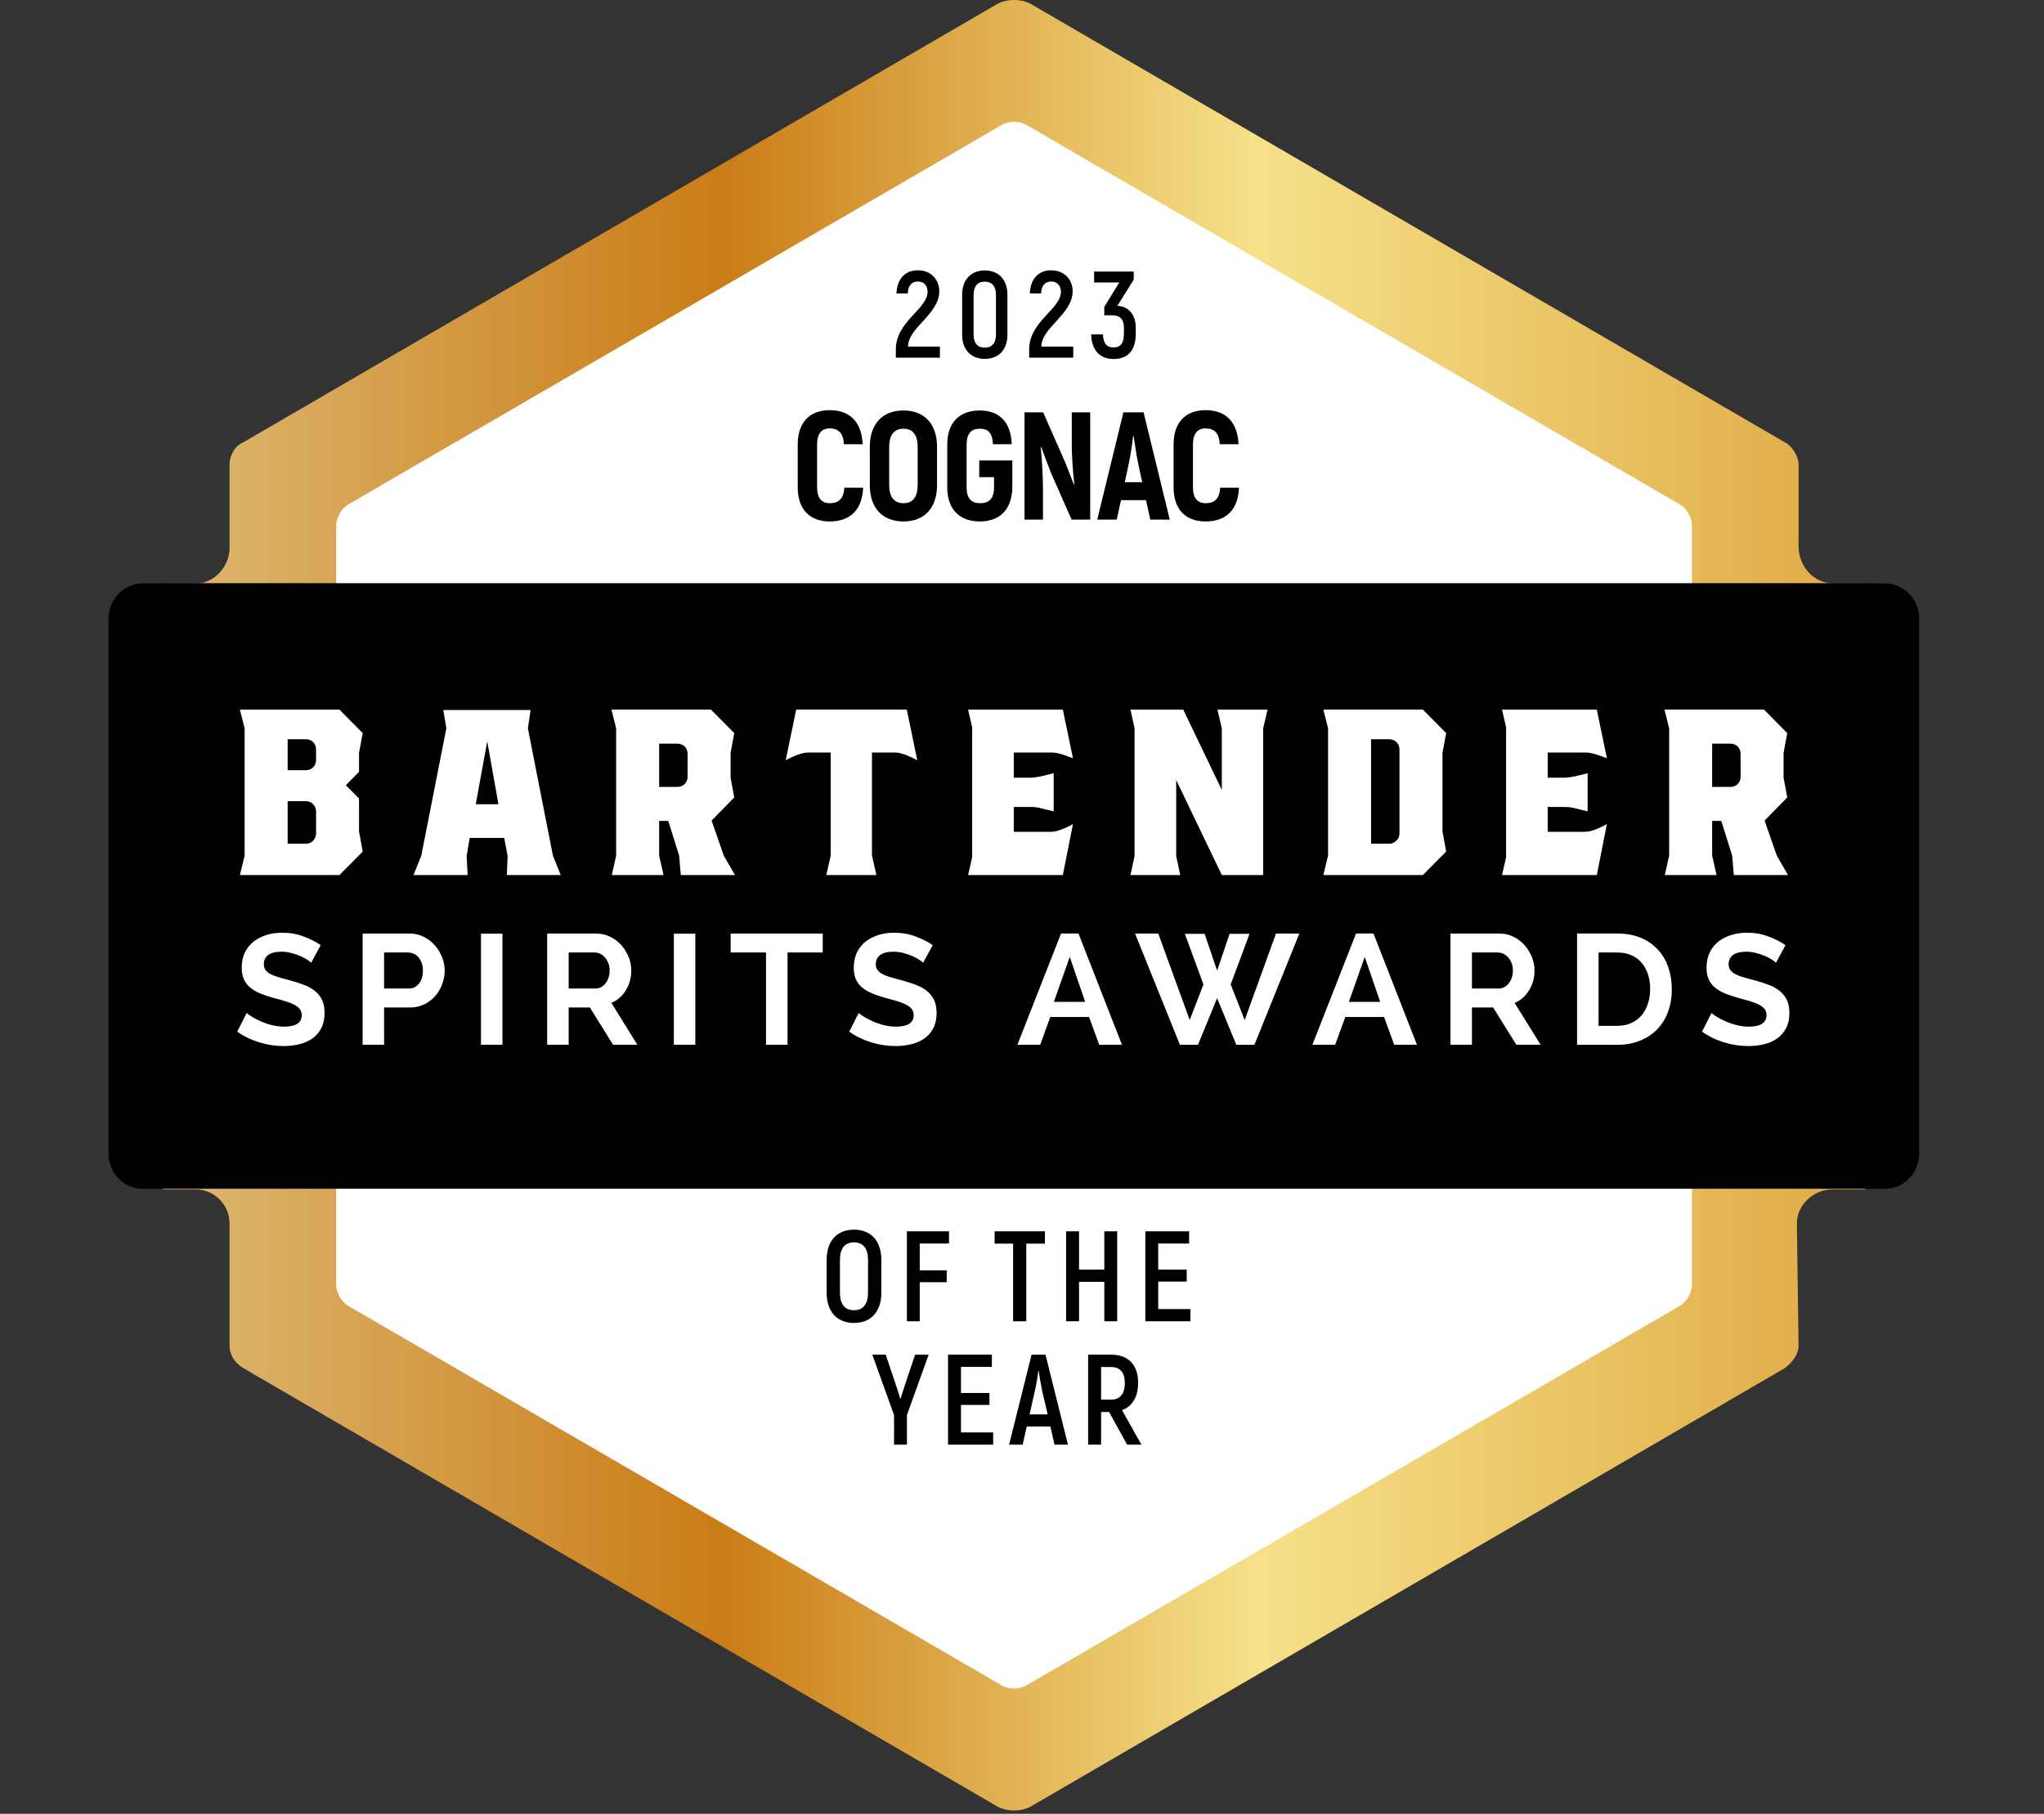 <?xml version="1.0" encoding="UTF-8" standalone="no"?>
<!DOCTYPE svg PUBLIC "-//W3C//DTD SVG 1.1//EN" "http://www.w3.org/Graphics/SVG/1.1/DTD/svg11.dtd">
<svg width="100%" height="100%" viewBox="0 0 80 71" version="1.1" xmlns="http://www.w3.org/2000/svg" xmlns:xlink="http://www.w3.org/1999/xlink" xml:space="preserve" xmlns:serif="http://www.serif.com/" style="fill-rule:evenodd;clip-rule:evenodd;stroke-linejoin:round;stroke-miterlimit:2;">
    <rect x="0" y="0" width="80" height="71" fill="#333333" stroke="none"/>
    <g transform="matrix(1,0,0,1,-1469.1,-553.947)">
        <g transform="matrix(1,0,0,1,947.126,0)">
            <g transform="matrix(66.606,0,0,-66.606,528.36,589.381)">
                <path d="M0.489,0.529L0.047,0.272C0.042,0.27 0.039,0.264 0.039,0.259L0.039,0.21C0.039,0.199 0.03,0.189 0.019,0.189L0,0.189L-0,-0.167L0.019,-0.167C0.03,-0.167 0.039,-0.176 0.039,-0.187L0.039,-0.259C0.039,-0.264 0.042,-0.269 0.047,-0.272L0.489,-0.529C0.492,-0.531 0.496,-0.532 0.5,-0.532C0.504,-0.532 0.508,-0.531 0.511,-0.529L0.953,-0.272C0.957,-0.269 0.961,-0.264 0.961,-0.259L0.96,-0.187C0.96,-0.176 0.97,-0.167 0.981,-0.167L1,-0.167L1,0.189L0.982,0.189C0.97,0.189 0.961,0.199 0.961,0.211L0.961,0.259C0.961,0.264 0.957,0.27 0.953,0.272L0.511,0.529C0.508,0.531 0.504,0.532 0.5,0.532C0.496,0.532 0.492,0.531 0.489,0.529Z" style="fill:url(#_Linear1);fill-rule:nonzero;"/>
            </g>
        </g>
        <g transform="matrix(1,0,0,1,947.126,0)">
            <g transform="matrix(1,0,0,1,0,76.285)">
                <clipPath id="_clip2">
                    <path d="M560.929,477.871L531.46,494.984C531.19,495.14 530.969,495.525 530.969,495.839L530.978,499.082C530.978,499.84 530.358,500.494 529.606,500.494L527.582,500.497C526.83,500.497 526.22,501.111 526.22,501.868L526.22,522.829C526.22,523.586 526.83,524.2 527.582,524.2L529.606,524.193C530.358,524.193 530.978,524.809 530.978,525.566L530.968,530.347C530.968,530.661 531.19,531.046 531.46,531.203L560.946,548.328C561.148,548.449 561.407,548.528 561.66,548.528C561.916,548.528 562.178,548.444 562.382,548.32L591.849,531.203C592.119,531.046 592.34,530.661 592.34,530.347L592.335,525.577C592.335,524.82 592.941,524.198 593.692,524.198L595.723,524.2C596.476,524.2 597.086,523.586 597.086,522.829L597.086,501.868C597.086,501.111 596.476,500.497 595.723,500.497L593.744,500.494C592.992,500.494 592.336,499.832 592.336,499.074L592.341,495.839C592.341,495.525 592.119,495.14 591.849,494.984L562.395,477.877C562.181,477.74 561.931,477.662 561.66,477.662C561.398,477.662 561.136,477.741 560.929,477.871Z" clip-rule="nonzero"/>
                </clipPath>
                <g clip-path="url(#_clip2)">
                    <g transform="matrix(1,0,0,1,588.196,522.728)">
                        <path d="M0,5.234L0,-24.502C0,-24.801 -0.211,-25.168 -0.468,-25.316L-26.064,-40.185C-26.322,-40.334 -26.742,-40.334 -27,-40.185L-52.597,-25.316C-52.854,-25.168 -53.064,-24.801 -53.064,-24.502L-53.064,5.234C-53.064,5.532 -52.854,5.898 -52.597,6.048L-27,20.917C-26.742,21.066 -26.322,21.066 -26.064,20.917L-0.469,6.048C-0.212,5.898 0,5.532 0,5.234Z" style="fill:white;fill-rule:nonzero;"/>
                    </g>
                    <g transform="matrix(1,0,0,1,601.355,501.025)">
                        <path d="M0,22.636C0,22.93 -0.267,23.17 -0.595,23.17L-78.789,23.17C-79.114,23.17 -79.383,22.93 -79.383,22.636L-79.383,-0.001C-79.383,-0.294 -79.114,-0.534 -78.789,-0.534L-0.595,-0.534C-0.267,-0.534 0,-0.294 0,-0.001L0,22.636Z" style="fill-rule:nonzero;"/>
                    </g>
                    <g transform="matrix(1,0,0,1,534.344,507.932)">
                        <path d="M0,1.491C0,1.386 -0.038,1.293 -0.113,1.212C-0.187,1.132 -0.283,1.092 -0.397,1.092L-1.112,1.092L-1.112,2.757L-0.397,2.757C-0.283,2.757 -0.187,2.717 -0.113,2.637C-0.038,2.557 0,2.464 0,2.358L0,1.491ZM0,-0.934C0,-1.049 -0.038,-1.145 -0.113,-1.22C-0.187,-1.294 -0.283,-1.333 -0.397,-1.333L-1.112,-1.333L-1.112,-0.121L-0.397,-0.121C-0.283,-0.121 -0.187,-0.158 -0.113,-0.234C-0.038,-0.31 0,-0.405 0,-0.521L0,-0.934ZM1.682,0.986L1.682,2.277L1.827,3.063L0.915,3.983L-2.98,3.983L-2.796,3.224L-2.796,-1.76L-2.98,-2.492L0.915,-2.492L1.827,-1.573L1.682,-0.8L1.682,-0.055L1.166,0.466L1.682,0.986Z" style="fill:white;fill-rule:nonzero;"/>
                    </g>
                    <g transform="matrix(1,0,0,1,540.595,508.225)">
                        <path d="M0,0.919L0.887,0.919L0.449,-1.546L0,0.919ZM3.02,2.931L3.324,3.69L1.218,3.69L1.245,2.931L1.113,2.237L-0.238,2.237L-0.357,2.944L-0.318,3.69L-2.438,3.69L-2.132,2.931L-1.152,-2.052L-1.271,-2.771L2.146,-2.771L2.04,-2.052L3.02,2.931Z" style="fill:white;fill-rule:nonzero;"/>
                    </g>
                    <g transform="matrix(1,0,0,1,548.885,510.183)">
                        <path d="M0,-3.012C0,-3.126 -0.038,-3.222 -0.113,-3.298C-0.187,-3.373 -0.283,-3.411 -0.396,-3.411L-1.112,-3.411L-1.112,-1.718L-0.396,-1.718C-0.283,-1.718 -0.187,-1.757 -0.113,-1.832C-0.038,-1.908 0,-2.004 0,-2.119L0,-3.012ZM1.854,1.732L-0.265,1.732L-0.331,0.972L-0.755,-0.386L-1.112,-0.386L-1.112,0.972L-0.94,1.732L-2.966,1.732L-2.795,0.972L-2.795,-4.011L-2.98,-4.744L0.914,-4.744L1.827,-3.824L1.683,-3.052L1.683,-2.079L1.827,-1.306L0.94,-0.4L1.417,0.972L1.854,1.732Z" style="fill:white;fill-rule:nonzero;"/>
                    </g>
                    <g transform="matrix(1,0,0,1,556.102,510.236)">
                        <path d="M0,-3.118L0,0.919L0.173,1.679L-1.787,1.679L-1.615,0.919L-1.615,-3.118L-2.489,-3.118C-2.595,-3.118 -2.711,-3.096 -2.84,-3.052C-2.969,-3.007 -3.083,-2.959 -3.185,-2.912C-3.287,-2.862 -3.35,-2.829 -3.377,-2.811L-2.966,-4.797L1.363,-4.797L1.774,-2.811C1.748,-2.829 1.684,-2.862 1.582,-2.912C1.48,-2.959 1.366,-3.007 1.238,-3.052C1.11,-3.096 0.993,-3.118 0.887,-3.118L0,-3.118Z" style="fill:white;fill-rule:nonzero;"/>
                    </g>
                    <g transform="matrix(1,0,0,1,563.095,507.132)">
                        <path d="M0,3.091C0.105,3.091 0.224,3.07 0.352,3.025C0.479,2.98 0.591,2.933 0.688,2.886C0.785,2.836 0.848,2.802 0.874,2.784L0.478,4.783L-3.231,4.783L-3.072,4.09L-3.072,-1L-3.231,-1.692L0.478,-1.692L0.874,0.212C0.812,0.186 0.69,0.142 0.511,0.08C0.328,0.018 0.177,-0.013 0.054,-0.013L-1.443,-0.013L-1.443,0.972L-0.781,0.972C-0.684,0.972 -0.548,0.954 -0.37,0.918L0.119,0.799L0.119,2.291L-0.37,2.171C-0.485,2.137 -0.623,2.119 -0.781,2.119L-1.443,2.119L-1.443,3.091L0,3.091Z" style="fill:white;fill-rule:nonzero;"/>
                    </g>
                    <g transform="matrix(1,0,0,1,571.413,511.183)">
                        <path d="M0,-5.011L0,0.732L-1.618,0.732L-3.404,-2.987L-3.404,-0.014L-3.246,0.732L-5.193,0.732L-5.034,-0.014L-5.034,-5.011L-5.193,-5.743L-3.128,-5.743L-1.618,-2.599L-1.618,-5.011L-1.79,-5.743L0.172,-5.743L0,-5.011Z" style="fill:white;fill-rule:nonzero;"/>
                    </g>
                    <g transform="matrix(1,0,0,1,576.748,510.356)">
                        <path d="M0,-3.358C0,-3.473 -0.039,-3.568 -0.119,-3.645C-0.199,-3.719 -0.292,-3.757 -0.396,-3.757L-1.112,-3.757L-1.112,0.332L-0.396,0.332C-0.292,0.332 -0.199,0.292 -0.119,0.212C-0.039,0.133 0,0.039 0,-0.067L0,-3.358ZM1.683,-3.225L1.683,-0.147L1.828,0.64L0.916,1.559L-2.979,1.559L-2.795,0.799L-2.795,-4.184L-2.979,-4.917L0.916,-4.917L1.828,-3.997L1.683,-3.225Z" style="fill:white;fill-rule:nonzero;"/>
                    </g>
                    <g transform="matrix(1,0,0,1,583.993,507.132)">
                        <path d="M0,3.091C0.106,3.091 0.224,3.07 0.352,3.025C0.48,2.98 0.591,2.933 0.689,2.886C0.786,2.836 0.848,2.802 0.874,2.784L0.479,4.783L-3.232,4.783L-3.072,4.09L-3.072,-1L-3.232,-1.692L0.479,-1.692L0.874,0.212C0.812,0.186 0.691,0.142 0.51,0.08C0.329,0.018 0.177,-0.013 0.054,-0.013L-1.443,-0.013L-1.443,0.972L-0.781,0.972C-0.684,0.972 -0.547,0.954 -0.37,0.918L0.119,0.799L0.119,2.291L-0.37,2.171C-0.485,2.137 -0.622,2.119 -0.781,2.119L-1.443,2.119L-1.443,3.091L0,3.091Z" style="fill:white;fill-rule:nonzero;"/>
                    </g>
                    <g transform="matrix(1,0,0,1,590.099,510.183)">
                        <path d="M0,-3.012C0,-3.126 -0.038,-3.222 -0.113,-3.298C-0.187,-3.373 -0.283,-3.411 -0.396,-3.411L-1.113,-3.411L-1.113,-1.718L-0.396,-1.718C-0.283,-1.718 -0.187,-1.757 -0.113,-1.832C-0.038,-1.908 0,-2.004 0,-2.119L0,-3.012ZM1.854,1.732L-0.265,1.732L-0.33,0.972L-0.755,-0.386L-1.113,-0.386L-1.113,0.972L-0.94,1.732L-2.967,1.732L-2.796,0.972L-2.796,-4.011L-2.981,-4.744L0.915,-4.744L1.826,-3.824L1.682,-3.052L1.682,-2.079L1.826,-1.306L0.939,-0.4L1.417,0.972L1.854,1.732Z" style="fill:white;fill-rule:nonzero;"/>
                    </g>
                    <g transform="matrix(1,0,0,1,534.154,517.436)">
                        <path d="M0,-2.09C-0.027,-2.118 -0.08,-2.157 -0.155,-2.207C-0.23,-2.256 -0.322,-2.304 -0.43,-2.352C-0.538,-2.398 -0.653,-2.439 -0.779,-2.47C-0.906,-2.504 -1.035,-2.52 -1.164,-2.52C-1.396,-2.52 -1.569,-2.476 -1.683,-2.391C-1.797,-2.305 -1.854,-2.185 -1.854,-2.029C-1.854,-1.939 -1.831,-1.863 -1.789,-1.805C-1.746,-1.746 -1.685,-1.693 -1.604,-1.649C-1.522,-1.604 -1.42,-1.563 -1.296,-1.526C-1.172,-1.488 -1.027,-1.45 -0.866,-1.409C-0.653,-1.352 -0.462,-1.289 -0.29,-1.226C-0.117,-1.159 0.029,-1.078 0.149,-0.98C0.27,-0.882 0.361,-0.765 0.427,-0.627C0.492,-0.491 0.523,-0.321 0.523,-0.121C0.523,0.111 0.48,0.31 0.394,0.476C0.306,0.641 0.188,0.776 0.043,0.878C-0.104,0.98 -0.274,1.056 -0.47,1.102C-0.665,1.15 -0.867,1.173 -1.079,1.173C-1.403,1.173 -1.726,1.123 -2.042,1.026C-2.36,0.928 -2.644,0.789 -2.896,0.609L-2.524,-0.121C-2.487,-0.085 -2.422,-0.036 -2.326,0.022C-2.229,0.083 -2.117,0.14 -1.986,0.199C-1.857,0.26 -1.712,0.309 -1.554,0.35C-1.396,0.391 -1.232,0.413 -1.066,0.413C-0.604,0.413 -0.372,0.263 -0.372,-0.035C-0.372,-0.134 -0.398,-0.215 -0.451,-0.281C-0.503,-0.347 -0.578,-0.403 -0.677,-0.452C-0.773,-0.502 -0.892,-0.546 -1.03,-0.588C-1.169,-0.628 -1.323,-0.671 -1.494,-0.716C-1.7,-0.774 -1.881,-0.836 -2.033,-0.903C-2.185,-0.971 -2.313,-1.049 -2.414,-1.141C-2.516,-1.229 -2.591,-1.336 -2.643,-1.459C-2.693,-1.581 -2.72,-1.727 -2.72,-1.894C-2.72,-2.114 -2.68,-2.312 -2.599,-2.483C-2.516,-2.654 -2.403,-2.797 -2.258,-2.913C-2.113,-3.027 -1.946,-3.113 -1.756,-3.173C-1.564,-3.233 -1.359,-3.263 -1.14,-3.263C-0.835,-3.263 -0.555,-3.214 -0.299,-3.117C-0.043,-3.022 0.181,-2.909 0.372,-2.777L0,-2.09Z" style="fill:white;fill-rule:nonzero;"/>
                    </g>
                    <g transform="matrix(1,0,0,1,537.007,516.407)">
                        <path d="M0,-0.05L0.977,-0.05C1.13,-0.05 1.261,-0.114 1.363,-0.24C1.467,-0.367 1.519,-0.538 1.519,-0.755C1.519,-0.865 1.503,-0.965 1.471,-1.053C1.437,-1.14 1.395,-1.215 1.342,-1.278C1.289,-1.337 1.228,-1.384 1.156,-1.414C1.085,-1.445 1.012,-1.46 0.939,-1.46L0,-1.46L0,-0.05ZM-0.84,2.152L-0.84,-2.202L0.994,-2.202C1.193,-2.202 1.378,-2.161 1.547,-2.076C1.715,-1.993 1.86,-1.883 1.982,-1.745C2.104,-1.609 2.199,-1.453 2.269,-1.28C2.337,-1.106 2.372,-0.931 2.372,-0.755C2.372,-0.571 2.34,-0.393 2.274,-0.219C2.209,-0.045 2.118,0.109 2,0.245C1.882,0.38 1.741,0.488 1.573,0.569C1.407,0.651 1.225,0.692 1.024,0.692L0,0.692L0,2.152L-0.84,2.152Z" style="fill:white;fill-rule:nonzero;"/>
                    </g>
                    <g transform="matrix(1,0,0,1,0,366.494)">
                        <rect x="540.799" y="147.717" width="0.84" height="4.348" style="fill:white;"/>
                    </g>
                    <g transform="matrix(1,0,0,1,544.231,516.407)">
                        <path d="M0,-0.05L1.055,-0.05C1.132,-0.05 1.204,-0.069 1.271,-0.105C1.339,-0.142 1.396,-0.193 1.445,-0.255C1.494,-0.319 1.532,-0.394 1.562,-0.48C1.59,-0.566 1.604,-0.657 1.604,-0.755C1.604,-0.858 1.588,-0.951 1.555,-1.037C1.522,-1.123 1.479,-1.198 1.425,-1.261C1.369,-1.324 1.307,-1.373 1.236,-1.409C1.165,-1.443 1.092,-1.46 1.019,-1.46L0,-1.46L0,-0.05ZM-0.841,2.152L-0.841,-2.202L1.073,-2.202C1.272,-2.202 1.456,-2.161 1.626,-2.076C1.795,-1.993 1.94,-1.883 2.063,-1.745C2.184,-1.609 2.278,-1.453 2.349,-1.28C2.417,-1.106 2.451,-0.931 2.451,-0.755C2.451,-0.474 2.381,-0.217 2.241,0.013C2.102,0.246 1.911,0.412 1.672,0.513L2.689,2.152L1.739,2.152L0.829,0.692L0,0.692L0,2.152L-0.841,2.152Z" style="fill:white;fill-rule:nonzero;"/>
                    </g>
                    <g transform="matrix(1,0,0,1,0,366.494)">
                        <rect x="548.348" y="147.717" width="0.84" height="4.348" style="fill:white;"/>
                    </g>
                    <g transform="matrix(1,0,0,1,554.175,517.816)">
                        <path d="M0,-2.869L-1.378,-2.869L-1.378,0.742L-2.22,0.742L-2.22,-2.869L-3.604,-2.869L-3.604,-3.611L0,-3.611L0,-2.869Z" style="fill:white;fill-rule:nonzero;"/>
                    </g>
                    <g transform="matrix(1,0,0,1,558.106,517.436)">
                        <path d="M0,-2.09C-0.027,-2.118 -0.08,-2.157 -0.154,-2.207C-0.23,-2.256 -0.322,-2.304 -0.429,-2.352C-0.538,-2.398 -0.653,-2.439 -0.779,-2.47C-0.906,-2.504 -1.034,-2.52 -1.164,-2.52C-1.396,-2.52 -1.569,-2.476 -1.683,-2.391C-1.796,-2.305 -1.854,-2.185 -1.854,-2.029C-1.854,-1.939 -1.831,-1.863 -1.788,-1.805C-1.746,-1.746 -1.685,-1.693 -1.604,-1.649C-1.521,-1.604 -1.42,-1.563 -1.296,-1.526C-1.172,-1.488 -1.027,-1.45 -0.865,-1.409C-0.653,-1.352 -0.462,-1.289 -0.29,-1.226C-0.116,-1.159 0.029,-1.078 0.15,-0.98C0.271,-0.882 0.362,-0.765 0.428,-0.627C0.493,-0.491 0.525,-0.321 0.525,-0.121C0.525,0.111 0.481,0.31 0.395,0.476C0.307,0.641 0.189,0.776 0.045,0.878C-0.104,0.98 -0.273,1.056 -0.47,1.102C-0.665,1.15 -0.867,1.173 -1.078,1.173C-1.403,1.173 -1.726,1.123 -2.042,1.026C-2.358,0.928 -2.643,0.789 -2.895,0.609L-2.523,-0.121C-2.487,-0.085 -2.421,-0.036 -2.325,0.022C-2.229,0.083 -2.116,0.14 -1.986,0.199C-1.857,0.26 -1.712,0.309 -1.554,0.35C-1.396,0.391 -1.232,0.413 -1.066,0.413C-0.604,0.413 -0.372,0.263 -0.372,-0.035C-0.372,-0.134 -0.397,-0.215 -0.45,-0.281C-0.503,-0.347 -0.578,-0.403 -0.676,-0.452C-0.773,-0.502 -0.892,-0.546 -1.029,-0.588C-1.169,-0.628 -1.323,-0.671 -1.494,-0.716C-1.7,-0.774 -1.881,-0.836 -2.032,-0.903C-2.185,-0.971 -2.312,-1.049 -2.414,-1.141C-2.514,-1.229 -2.59,-1.336 -2.641,-1.459C-2.692,-1.581 -2.717,-1.727 -2.717,-1.894C-2.717,-2.114 -2.678,-2.312 -2.597,-2.483C-2.514,-2.654 -2.402,-2.797 -2.258,-2.913C-2.113,-3.027 -1.946,-3.113 -1.755,-3.173C-1.564,-3.233 -1.358,-3.263 -1.14,-3.263C-0.834,-3.263 -0.554,-3.214 -0.299,-3.117C-0.043,-3.022 0.182,-2.909 0.374,-2.777L0,-2.09Z" style="fill:white;fill-rule:nonzero;"/>
                    </g>
                    <g transform="matrix(1,0,0,1,563.843,517.644)">
                        <path d="M0,-2.525L-0.621,-0.765L0.604,-0.765L0,-2.525ZM-2.049,0.915L-0.341,-3.44L0.342,-3.44L2.043,0.915L1.153,0.915L0.757,-0.171L-0.762,-0.171L-1.157,0.915L-2.049,0.915Z" style="fill:white;fill-rule:nonzero;"/>
                    </g>
                    <g transform="matrix(1,0,0,1,568.349,518.548)">
                        <path d="M0,-4.331L0.773,-4.331L1.262,-2.89L1.75,-4.331L2.53,-4.331L1.793,-2.35L2.341,-0.958L3.566,-4.343L4.481,-4.343L2.721,0.012L2.012,0.012L1.262,-1.815L0.513,0.012L-0.194,0.012L-1.95,-4.343L-1.042,-4.343L0.189,-0.958L0.726,-2.35L0,-4.331Z" style="fill:white;fill-rule:nonzero;"/>
                    </g>
                    <g transform="matrix(1,0,0,1,575.389,517.644)">
                        <path d="M0,-2.525L-0.621,-0.765L0.604,-0.765L0,-2.525ZM-2.049,0.915L-0.341,-3.44L0.342,-3.44L2.043,0.915L1.152,0.915L0.756,-0.171L-0.762,-0.171L-1.158,0.915L-2.049,0.915Z" style="fill:white;fill-rule:nonzero;"/>
                    </g>
                    <g transform="matrix(1,0,0,1,579.584,516.407)">
                        <path d="M0,-0.05L1.054,-0.05C1.131,-0.05 1.203,-0.069 1.271,-0.105C1.339,-0.142 1.396,-0.193 1.444,-0.255C1.493,-0.319 1.532,-0.394 1.561,-0.48C1.589,-0.566 1.604,-0.657 1.604,-0.755C1.604,-0.858 1.587,-0.951 1.555,-1.037C1.521,-1.123 1.479,-1.198 1.424,-1.261C1.368,-1.324 1.306,-1.373 1.235,-1.409C1.164,-1.443 1.091,-1.46 1.019,-1.46L0,-1.46L0,-0.05ZM-0.841,2.152L-0.841,-2.202L1.072,-2.202C1.271,-2.202 1.455,-2.161 1.625,-2.076C1.794,-1.993 1.939,-1.883 2.062,-1.745C2.183,-1.609 2.277,-1.453 2.348,-1.28C2.416,-1.106 2.45,-0.931 2.45,-0.755C2.45,-0.474 2.381,-0.217 2.24,0.013C2.101,0.246 1.91,0.412 1.671,0.513L2.688,2.152L1.738,2.152L0.829,0.692L0,0.692L0,2.152L-0.841,2.152Z" style="fill:white;fill-rule:nonzero;"/>
                    </g>
                    <g transform="matrix(1,0,0,1,586.559,516.388)">
                        <path d="M0,-0.012C0,-0.221 -0.028,-0.412 -0.086,-0.588C-0.143,-0.764 -0.227,-0.915 -0.336,-1.041C-0.445,-1.169 -0.58,-1.267 -0.742,-1.337C-0.901,-1.407 -1.083,-1.441 -1.286,-1.441L-2.019,-1.441L-2.019,1.429L-1.286,1.429C-1.079,1.429 -0.896,1.391 -0.734,1.318C-0.575,1.245 -0.44,1.143 -0.332,1.014C-0.226,0.885 -0.143,0.734 -0.086,0.557C-0.028,0.382 0,0.192 0,-0.012M-2.86,2.172L-2.86,-2.184L-1.286,-2.184C-0.933,-2.184 -0.624,-2.126 -0.357,-2.012C-0.091,-1.898 0.131,-1.742 0.311,-1.544C0.489,-1.349 0.623,-1.119 0.712,-0.855C0.803,-0.591 0.848,-0.311 0.848,-0.012C0.848,0.319 0.798,0.619 0.697,0.885C0.599,1.155 0.454,1.384 0.267,1.573C0.08,1.763 -0.144,1.912 -0.405,2.014C-0.669,2.12 -0.962,2.172 -1.286,2.172L-2.86,2.172Z" style="fill:white;fill-rule:nonzero;"/>
                    </g>
                    <g transform="matrix(1,0,0,1,591.485,517.436)">
                        <path d="M0,-2.09C-0.028,-2.118 -0.08,-2.157 -0.154,-2.207C-0.23,-2.256 -0.322,-2.304 -0.43,-2.352C-0.539,-2.398 -0.654,-2.439 -0.78,-2.47C-0.907,-2.504 -1.034,-2.52 -1.164,-2.52C-1.396,-2.52 -1.569,-2.476 -1.683,-2.391C-1.797,-2.305 -1.854,-2.185 -1.854,-2.029C-1.854,-1.939 -1.831,-1.863 -1.789,-1.805C-1.747,-1.746 -1.685,-1.693 -1.604,-1.649C-1.521,-1.604 -1.42,-1.563 -1.296,-1.526C-1.173,-1.488 -1.028,-1.45 -0.866,-1.409C-0.654,-1.352 -0.463,-1.289 -0.291,-1.226C-0.117,-1.159 0.028,-1.078 0.148,-0.98C0.269,-0.882 0.361,-0.765 0.427,-0.627C0.491,-0.491 0.524,-0.321 0.524,-0.121C0.524,0.111 0.48,0.31 0.393,0.476C0.306,0.641 0.187,0.776 0.043,0.878C-0.104,0.98 -0.274,1.056 -0.47,1.102C-0.665,1.15 -0.868,1.173 -1.078,1.173C-1.403,1.173 -1.726,1.123 -2.042,1.026C-2.359,0.928 -2.644,0.789 -2.896,0.609L-2.524,-0.121C-2.488,-0.085 -2.423,-0.036 -2.326,0.022C-2.23,0.083 -2.117,0.14 -1.987,0.199C-1.857,0.26 -1.712,0.309 -1.555,0.35C-1.396,0.391 -1.233,0.413 -1.067,0.413C-0.604,0.413 -0.372,0.263 -0.372,-0.035C-0.372,-0.134 -0.397,-0.215 -0.451,-0.281C-0.504,-0.347 -0.579,-0.403 -0.677,-0.452C-0.774,-0.502 -0.893,-0.546 -1.029,-0.588C-1.17,-0.628 -1.322,-0.671 -1.494,-0.716C-1.701,-0.774 -1.88,-0.836 -2.033,-0.903C-2.186,-0.971 -2.313,-1.049 -2.416,-1.141C-2.516,-1.229 -2.592,-1.336 -2.643,-1.459C-2.694,-1.581 -2.719,-1.727 -2.719,-1.894C-2.719,-2.114 -2.68,-2.312 -2.599,-2.483C-2.516,-2.654 -2.402,-2.797 -2.26,-2.913C-2.114,-3.027 -1.947,-3.113 -1.756,-3.173C-1.563,-3.233 -1.359,-3.263 -1.141,-3.263C-0.835,-3.263 -0.555,-3.214 -0.3,-3.117C-0.043,-3.022 0.181,-2.909 0.372,-2.777L0,-2.09Z" style="fill:white;fill-rule:nonzero;"/>
                    </g>
                </g>
            </g>
        </g>
        <g transform="matrix(1,0,0,1,947.126,0)">
            <g transform="matrix(1.037,0,0,1,-25.479,76.285)">
                <path d="M561.731,491.662L563.394,491.662L563.394,491.229L562.192,491.229C562.192,490.479 563.371,489.969 563.371,489.061C563.371,488.638 563.09,488.243 562.556,488.243C562.081,488.243 561.781,488.575 561.754,489.147L562.182,489.147C562.192,488.84 562.334,488.681 562.56,488.681C562.805,488.681 562.929,488.864 562.929,489.075C562.929,489.772 561.731,490.234 561.731,491.34L561.731,491.662Z" style="fill-rule:nonzero;"/>
                <path d="M565.086,491.71C565.616,491.71 565.943,491.349 565.943,490.767L565.943,489.2C565.943,488.614 565.616,488.248 565.086,488.248C564.565,488.248 564.233,488.614 564.233,489.2L564.233,490.767C564.233,491.349 564.565,491.71 565.086,491.71ZM565.086,491.272C564.819,491.272 564.666,491.09 564.666,490.767L564.666,489.2C564.666,488.868 564.819,488.686 565.086,488.686C565.358,488.686 565.51,488.868 565.51,489.2L565.51,490.767C565.51,491.09 565.358,491.272 565.086,491.272Z" style="fill-rule:nonzero;"/>
                <path d="M566.764,491.662L568.427,491.662L568.427,491.229L567.224,491.229C567.224,490.479 568.404,489.969 568.404,489.061C568.404,488.638 568.123,488.243 567.588,488.243C567.114,488.243 566.814,488.575 566.787,489.147L567.215,489.147C567.224,488.84 567.367,488.681 567.593,488.681C567.837,488.681 567.962,488.864 567.962,489.075C567.962,489.772 566.764,490.234 566.764,491.34L566.764,491.662Z" style="fill-rule:nonzero;"/>
                <path d="M570.091,489.633L570.709,488.609L570.709,488.292L569.215,488.292L569.215,488.719L570.165,488.719L569.598,489.676L569.598,490.003L569.893,490.003C570.174,490.003 570.34,490.133 570.34,490.503L570.34,490.71C570.34,491.094 570.216,491.263 569.939,491.263C569.709,491.263 569.566,491.128 569.547,490.753L569.105,490.753C569.119,491.383 569.441,491.715 569.948,491.715C570.501,491.715 570.787,491.368 570.787,490.715L570.787,490.493C570.787,490.022 570.552,489.657 570.091,489.633Z" style="fill-rule:nonzero;"/>
                <path d="M559.236,498.074C560.013,498.074 560.467,497.606 560.496,496.754L559.788,496.754C559.759,497.174 559.587,497.36 559.236,497.36C558.937,497.36 558.759,497.162 558.759,496.742L558.759,495.062C558.759,494.63 558.937,494.432 559.23,494.432C559.575,494.432 559.748,494.618 559.771,495.05L560.478,495.05C560.444,494.192 560.007,493.718 559.236,493.718C558.483,493.718 558.028,494.192 558.028,495.062L558.028,496.742C558.028,497.606 558.488,498.074 559.236,498.074Z" style="fill-rule:nonzero;"/>
                <path d="M562.02,498.074C562.814,498.074 563.286,497.54 563.286,496.652L563.286,495.152C563.286,494.264 562.814,493.73 562.02,493.73C561.221,493.73 560.749,494.264 560.749,495.152L560.749,496.652C560.749,497.54 561.221,498.074 562.02,498.074ZM562.02,497.36C561.664,497.36 561.48,497.108 561.48,496.652L561.48,495.152C561.48,494.696 561.664,494.444 562.02,494.444C562.377,494.444 562.555,494.696 562.555,495.152L562.555,496.652C562.555,497.108 562.377,497.36 562.02,497.36Z" style="fill-rule:nonzero;"/>
                <path d="M564.902,498.074C565.662,498.074 566.11,497.6 566.128,496.748L566.128,495.686L564.879,495.686L564.879,496.34L565.437,496.34L565.437,496.748C565.437,497.174 565.253,497.36 564.914,497.36C564.586,497.36 564.402,497.174 564.402,496.736L564.402,495.068C564.402,494.63 564.58,494.444 564.902,494.444C565.225,494.444 565.38,494.624 565.397,495.05L566.105,495.05C566.076,494.198 565.65,493.73 564.902,493.73C564.132,493.73 563.671,494.198 563.671,495.068L563.671,496.736C563.671,497.6 564.137,498.074 564.902,498.074Z" style="fill-rule:nonzero;"/>
                <path d="M568.371,493.802L568.371,495.08C568.371,495.464 568.411,496.142 568.469,496.616L568.452,496.634C568.354,496.376 568.233,496.046 568.13,495.776L567.29,493.802L566.588,493.802L566.588,498.002L567.284,498.002L567.284,496.796C567.284,496.358 567.25,495.644 567.198,495.17L567.215,495.152C567.324,495.464 567.468,495.848 567.589,496.178L568.365,498.002L569.067,498.002L569.067,493.802L568.371,493.802Z" style="fill-rule:nonzero;"/>
                <path d="M571.334,498.002L572.07,498.002L571.081,493.802L570.321,493.802L569.332,498.002L570.068,498.002L570.229,497.24L571.173,497.24L571.334,498.002ZM570.373,496.538L570.534,495.758C570.592,495.47 570.655,495.008 570.69,494.726L570.707,494.726C570.747,495.008 570.81,495.47 570.868,495.758L571.029,496.538L570.373,496.538Z" style="fill-rule:nonzero;"/>
                <path d="M573.422,498.074C574.199,498.074 574.653,497.606 574.682,496.754L573.974,496.754C573.946,497.174 573.773,497.36 573.422,497.36C573.123,497.36 572.945,497.162 572.945,496.742L572.945,495.062C572.945,494.63 573.123,494.432 573.416,494.432C573.761,494.432 573.934,494.618 573.957,495.05L574.665,495.05C574.63,494.192 574.193,493.718 573.422,493.718C572.669,493.718 572.214,494.192 572.214,495.062L572.214,496.742C572.214,497.606 572.674,498.074 573.422,498.074Z" style="fill-rule:nonzero;"/>
            </g>
        </g>
        <g transform="matrix(1,0,0,1,947.126,0)">
            <g transform="matrix(2.074,0,0,1,-614.286,76.285)">
                <path d="M563.975,529.448C564.298,529.448 564.491,529 564.491,528.266L564.491,526.978C564.491,526.243 564.298,525.796 563.975,525.796C563.652,525.796 563.459,526.243 563.459,526.978L563.459,528.266C563.459,529 563.652,529.448 563.975,529.448ZM563.975,528.95C563.799,528.95 563.71,528.708 563.71,528.266L563.71,526.978C563.71,526.535 563.799,526.294 563.975,526.294C564.148,526.294 564.24,526.535 564.24,526.978L564.24,528.266C564.24,528.708 564.148,528.95 563.975,528.95Z" style="fill-rule:nonzero;"/>
                <path d="M565.768,526.339L565.768,525.861L564.973,525.861L564.973,529.382L565.216,529.382L565.216,527.853L565.725,527.853L565.725,527.39L565.216,527.39L565.216,526.339L565.768,526.339Z" style="fill-rule:nonzero;"/>
                <path d="M567.578,525.861L566.629,525.861L566.629,526.344L566.978,526.344L566.978,529.382L567.226,529.382L567.226,526.344L567.578,526.344L567.578,525.861Z" style="fill-rule:nonzero;"/>
                <path d="M568.699,525.861L568.699,527.36L568.222,527.36L568.222,525.861L567.978,525.861L567.978,529.382L568.222,529.382L568.222,527.838L568.699,527.838L568.699,529.382L568.942,529.382L568.942,525.861L568.699,525.861Z" style="fill-rule:nonzero;"/>
                <path d="M569.716,528.905L569.716,527.828L570.254,527.828L570.254,527.36L569.716,527.36L569.716,526.339L570.299,526.339L570.299,525.861L569.473,525.861L569.473,529.382L570.324,529.382L570.324,528.905L569.716,528.905Z" style="fill-rule:nonzero;"/>
                <path d="M564.731,534.212L564.974,534.212L564.974,533.055L565.384,530.69L565.128,530.69L564.94,531.852L564.853,532.416L564.849,532.416C564.825,532.24 564.788,532.013 564.764,531.862L564.574,530.69L564.321,530.69L564.731,533.055L564.731,534.212Z" style="fill-rule:nonzero;"/>
                <path d="M565.994,533.734L565.994,532.657L566.531,532.657L566.531,532.189L565.994,532.189L565.994,531.168L566.577,531.168L566.577,530.69L565.75,530.69L565.75,534.212L566.601,534.212L566.601,533.734L565.994,533.734Z" style="fill-rule:nonzero;"/>
                <path d="M567.76,534.212L568.013,534.212L567.589,530.69L567.326,530.69L566.902,534.212L567.158,534.212L567.235,533.502L567.681,533.502L567.76,534.212ZM567.288,533.029L567.391,532.084C567.418,531.852 567.442,531.515 567.454,531.329L567.461,531.329C567.473,531.515 567.5,531.852 567.524,532.084L567.63,533.029L567.288,533.029Z" style="fill-rule:nonzero;"/>
                <path d="M569.129,534.212L569.399,534.212L569.033,532.863C569.226,532.718 569.337,532.34 569.337,531.792C569.337,531.093 569.153,530.69 568.83,530.69L568.394,530.69L568.394,534.212L568.638,534.212L568.638,532.934L568.789,532.934L569.129,534.212ZM568.638,531.173L568.828,531.173C568.997,531.173 569.086,531.384 569.086,531.802C569.086,532.22 568.997,532.451 568.826,532.451L568.638,532.451L568.638,531.173Z" style="fill-rule:nonzero;"/>
            </g>
        </g>
    </g>
    <defs>
        <linearGradient id="_Linear1" x1="0" y1="0" x2="1" y2="0" gradientUnits="userSpaceOnUse" gradientTransform="matrix(1,0,0,-1,0,4.2146e-05)"><stop offset="0" style="stop-color:rgb(221,184,113);stop-opacity:1"/><stop offset="0.01" style="stop-color:rgb(221,184,113);stop-opacity:1"/><stop offset="0.33" style="stop-color:rgb(202,124,22);stop-opacity:1"/><stop offset="0.64" style="stop-color:rgb(246,225,137);stop-opacity:1"/><stop offset="1" style="stop-color:rgb(223,168,67);stop-opacity:1"/></linearGradient>
    </defs>
</svg>
